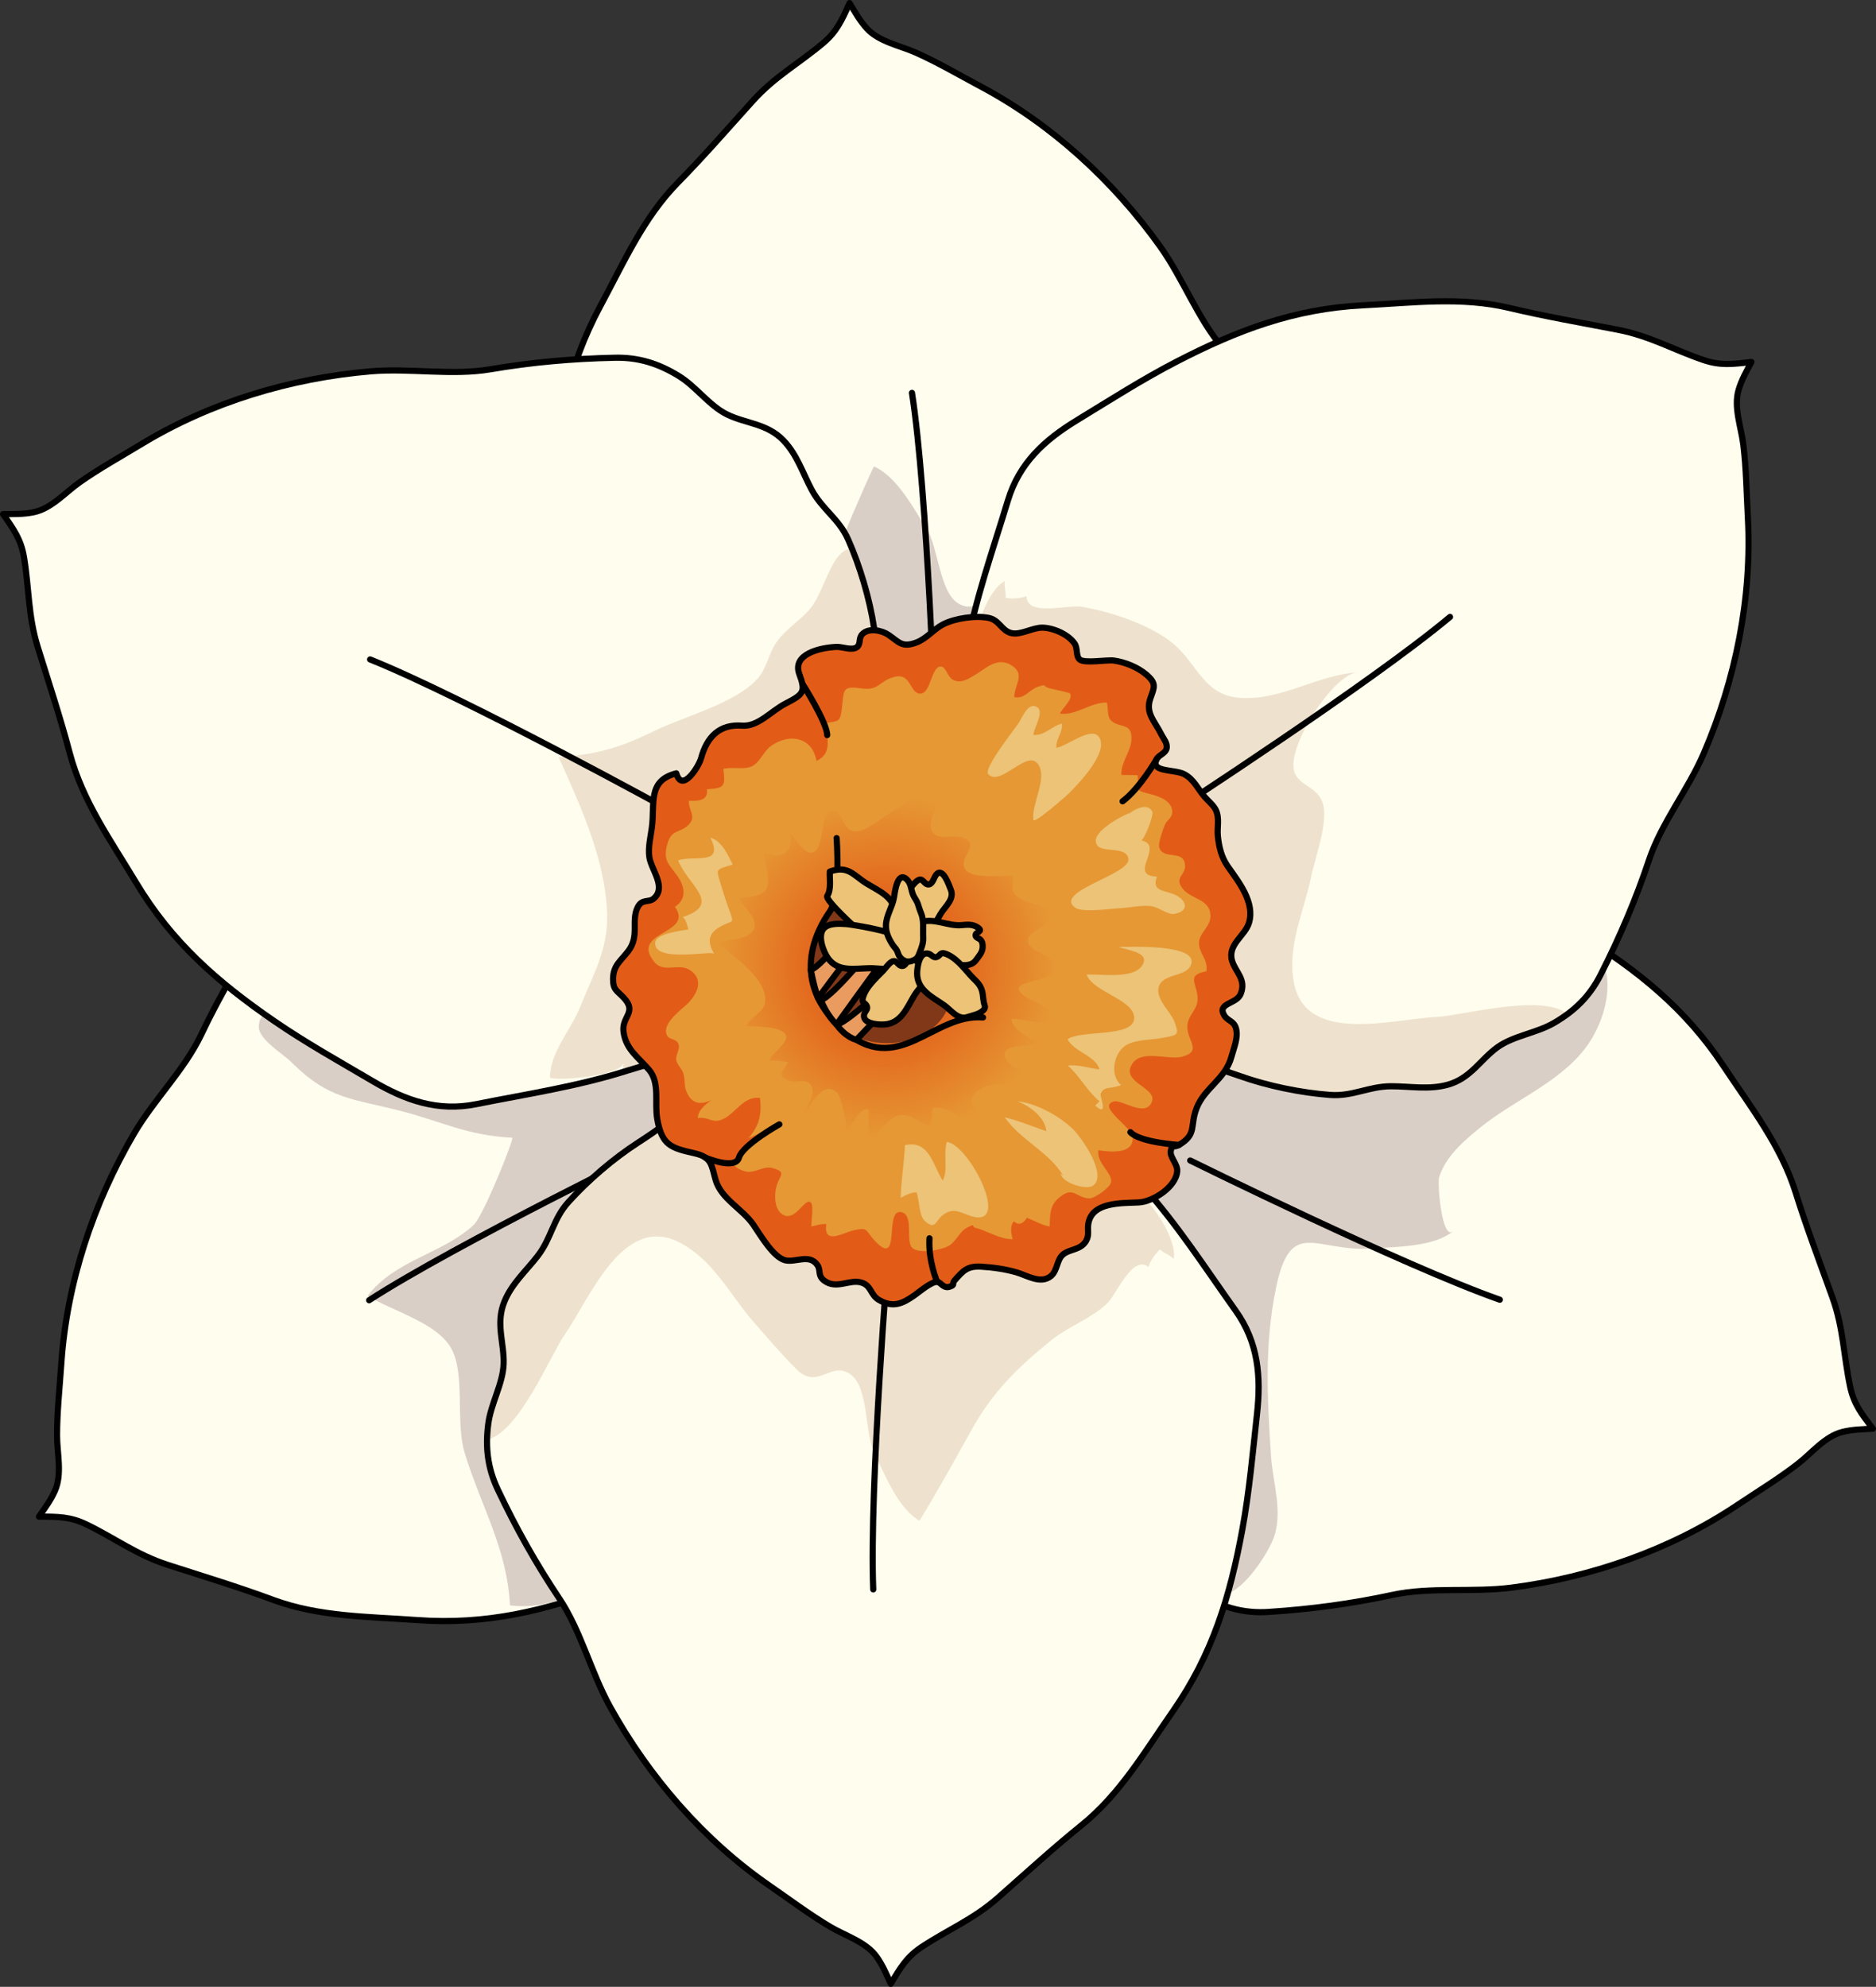 <?xml version="1.0" encoding="utf-8"?>
<!-- Generator: Adobe Illustrator 16.0.0, SVG Export Plug-In . SVG Version: 6.00 Build 0)  -->
<!DOCTYPE svg PUBLIC "-//W3C//DTD SVG 1.1//EN" "http://www.w3.org/Graphics/SVG/1.1/DTD/svg11.dtd">
<svg version="1.1" id="Layer_1" xmlns="http://www.w3.org/2000/svg" xmlns:xlink="http://www.w3.org/1999/xlink" x="0px" y="0px"
	 width="304.269px" height="322.259px" viewBox="0 0 304.269 322.259" enable-background="new 0 0 304.269 322.259"
	 xml:space="preserve">
<rect x="0" y="0" width="304.269" height="322.259" fill="#333333" stroke="none"/>
<g>
	<g>
		<path fill="#FFFDEE" d="M167.161,162.167c6.934-10.656,20.403-12.07,31.369-16.107c8.006-2.947,16.095-4.517,24.357-6.553
			c6.178-1.523,11.483,0.101,16.912,2.984c5.564,2.956,11.104,5.721,16.453,9.065c9.414,5.886,17.09,12.002,23.289,21.358
			c4.408,6.652,9.33,12.914,11.709,20.551c1.787,5.732,3.932,11.341,5.958,16.99c1.792,4.994,1.799,9.391,2.859,14.422
			c0.604,2.862,1.843,4.431,3.7,6.854c-1.734,0.097-3.236,0.097-4.942,0.523c-2.864,0.716-5.011,3.463-7.269,5.204
			c-3.133,2.416-6.492,4.463-9.782,6.662c-10.77,7.201-23.587,11.709-36.599,13.385c-6.32,0.813-13.161-0.15-19.319,1.179
			c-6.696,1.445-13.176,2.311-20.096,2.763c-3.888,0.255-7.136-0.643-10.485-2.493c-2.877-1.59-5.15-4.593-8.072-5.878
			c-3.148-1.387-6.567-1.162-9.363-3.834c-2.324-2.222-3.37-5.197-4.937-7.813c-1.861-3.104-4.619-4.486-6.243-7.76
			c-2.107-4.242-3.909-9.423-4.848-14.198c-1.476-7.511-4.014-14.257-4.339-21.989C156.985,185.903,160.751,172.017,167.161,162.167
			z"/>
		<path fill="#DACFC6" d="M183.899,252.034c1.11,0.278,2.224,0.564,3.305,1.041c3.461,1.522,7.662,6.503,11.71,5.447
			c2.931-0.765,6.663-6.412,7.665-9.087c1.551-4.138-0.158-9.03-0.431-13.257c-0.603-9.356-1.096-17.897,0.775-27.117
			c2.415-11.906,6.468-5.864,15.729-6.568c3.864-0.297,9.88-0.23,13-2.775c-1.812,1.479-2.547-7.805-2.239-8.784
			c1.071-3.407,4.07-5.94,6.734-8.104c5.712-4.641,13.813-7.635,17.847-14.076c3.222-5.145,4.449-13.184-1.165-15.82
			c-5.692-2.673-14.835-1.719-21.082-2.268c-2.129-0.187-29.999-0.296-24.389-4.963c-1.676-0.674-11.715-1.243-12.08,1.601
			l0.203-1.574c-0.317,0.112-0.634,0.214-0.951,0.331c-10.966,4.037-24.436,5.451-31.369,16.107
			c-6.41,9.85-10.176,23.737-9.687,35.315c0.325,7.732,2.863,14.479,4.339,21.989c0.938,4.775,2.74,9.956,4.848,14.198
			c1.624,3.273,4.382,4.656,6.243,7.76c1.566,2.615,2.612,5.591,4.937,7.813C179.677,250.995,181.78,251.501,183.899,252.034z"/>
		<path fill="none" stroke="#000000" stroke-linecap="round" stroke-linejoin="round" stroke-miterlimit="10" d="M193.039,188.228
			c0,0,34.624,17.106,50.218,22.58"/>
		<path fill="none" stroke="#000000" stroke-linecap="round" stroke-linejoin="round" stroke-miterlimit="10" d="M167.161,162.167
			c6.934-10.656,20.403-12.07,31.369-16.107c8.006-2.947,16.095-4.517,24.357-6.553c6.178-1.523,11.483,0.101,16.912,2.984
			c5.564,2.956,11.104,5.721,16.453,9.065c9.414,5.886,17.09,12.002,23.289,21.358c4.408,6.652,9.33,12.914,11.709,20.551
			c1.787,5.732,3.932,11.341,5.958,16.99c1.792,4.994,1.799,9.391,2.859,14.422c0.604,2.862,1.843,4.431,3.7,6.854
			c-1.734,0.097-3.236,0.097-4.942,0.523c-2.864,0.716-5.011,3.463-7.269,5.204c-3.133,2.416-6.492,4.463-9.782,6.662
			c-10.77,7.201-23.587,11.709-36.599,13.385c-6.32,0.813-13.161-0.15-19.319,1.179c-6.696,1.445-13.176,2.311-20.096,2.763
			c-3.888,0.255-7.136-0.643-10.485-2.493c-2.877-1.59-5.15-4.593-8.072-5.878c-3.148-1.387-6.567-1.162-9.363-3.834
			c-2.324-2.222-3.37-5.197-4.937-7.813c-1.861-3.104-4.619-4.486-6.243-7.76c-2.107-4.242-3.909-9.423-4.848-14.198
			c-1.476-7.511-4.014-14.257-4.339-21.989C156.985,185.903,160.751,172.017,167.161,162.167z"/>
	</g>
	<g>
		<path fill="#FFFDEE" d="M144.883,180.403c4.193,12.002-2.922,23.525-6.429,34.672c-2.563,8.137-6.266,15.498-9.704,23.283
			c-2.572,5.818-7.101,9.023-12.701,11.558c-5.742,2.599-11.314,5.292-17.231,7.479c-10.413,3.854-19.945,6.189-31.139,5.376
			c-7.96-0.578-15.924-0.512-23.422-3.296c-5.63-2.09-11.379-3.821-17.089-5.672c-5.047-1.635-8.53-4.316-13.16-6.553
			c-2.636-1.271-4.634-1.251-7.687-1.262c0.982-1.432,1.902-2.621,2.606-4.232c1.185-2.704,0.323-6.082,0.325-8.932
			c0.002-3.959,0.437-7.867,0.705-11.815c0.886-12.925,5.154-25.823,11.783-37.146c3.22-5.499,8.164-10.323,10.875-16.009
			c2.951-6.184,6.228-11.84,10.099-17.594c2.176-3.232,4.872-5.254,8.384-6.773c3.016-1.306,6.783-1.27,9.588-2.795
			c3.021-1.645,4.933-4.487,8.756-5.067c3.18-0.481,6.175,0.511,9.201,0.87c3.594,0.425,6.374-0.913,9.958-0.198
			c4.645,0.927,9.847,2.668,14.199,4.844c6.847,3.424,13.737,5.54,20.056,10.007C132.317,157.84,141.005,169.309,144.883,180.403z"
			/>
		<path fill="#DACFC6" d="M144.883,180.403c-3.878-11.095-12.565-22.563-22.026-29.255c-6.318-4.468-13.209-6.583-20.056-10.007
			c-4.353-2.176-9.555-3.917-14.199-4.844c-3.584-0.714-6.364,0.624-9.958,0.198c-3.026-0.358-6.021-1.351-9.201-0.87
			c-3.823,0.58-5.734,3.422-8.756,5.067c-2.805,1.526-6.572,1.49-9.588,2.795c-0.817,0.353-1.586,0.738-2.318,1.155
			c3.66,3.861,17.073,1.827,21.071,2.12c4.579,0.334,12.644-1.879,14.704,3.672c1.781,4.796-3.5,8.566-6.932,10.668
			c-7.692,4.71-19.842,8.135-28.771,5.409c-2.338-0.714-6.787-4.056-6.872,0.013c-0.044,2.089,3.891,4.371,5.289,5.767
			c6.14,6.124,9.782,5.823,17.959,7.96c6.486,1.695,10.587,3.926,17.853,4.285c0.378,0.019-4.678,12.68-6.248,14.134
			c-5.137,4.757-12.72,5.642-17.198,11.499c3.837,2.436,11.231,4.332,13.559,8.552c2.326,4.22,0.632,11.921,2.171,16.944
			c2.711,8.844,6.847,15.395,7.352,24.723c9.889,1.284,19.038-7.02,25.193-13.707c5.658-6.146,12.049-12.499,18.643-17.625
			c5.105-3.971,9.572-6.898,10.48-14.04c0.323,0.232,0.889,0.665,1.137,0.866C141.905,204.704,149.091,192.448,144.883,180.403z"/>
		<path fill="none" stroke="#000000" stroke-linecap="round" stroke-linejoin="round" stroke-miterlimit="10" d="M108.438,184.951
			c0,0-34.703,16.944-48.568,25.939"/>
		<path fill="none" stroke="#000000" stroke-linecap="round" stroke-linejoin="round" stroke-miterlimit="10" d="M144.883,180.403
			c4.193,12.002-2.922,23.525-6.429,34.672c-2.563,8.137-6.266,15.498-9.704,23.283c-2.572,5.818-7.101,9.023-12.701,11.558
			c-5.742,2.599-11.314,5.292-17.231,7.479c-10.413,3.854-19.945,6.189-31.139,5.376c-7.96-0.578-15.924-0.512-23.422-3.296
			c-5.63-2.09-11.379-3.821-17.089-5.672c-5.047-1.635-8.53-4.316-13.16-6.553c-2.636-1.271-4.634-1.251-7.687-1.262
			c0.982-1.432,1.902-2.621,2.606-4.232c1.185-2.704,0.323-6.082,0.325-8.932c0.002-3.959,0.437-7.867,0.705-11.815
			c0.886-12.925,5.154-25.823,11.783-37.146c3.22-5.499,8.164-10.323,10.875-16.009c2.951-6.184,6.228-11.84,10.099-17.594
			c2.176-3.232,4.872-5.254,8.384-6.773c3.016-1.306,6.783-1.27,9.588-2.795c3.021-1.645,4.933-4.487,8.756-5.067
			c3.18-0.481,6.175,0.511,9.201,0.87c3.594,0.425,6.374-0.913,9.958-0.198c4.645,0.927,9.847,2.668,14.199,4.844
			c6.847,3.424,13.737,5.54,20.056,10.007C132.317,157.84,141.005,169.309,144.883,180.403z"/>
	</g>
	<g>
		<path fill="#FFFDEE" d="M140.955,153.768c-12.668-1.083-20.271-12.289-29.007-20.05c-6.379-5.666-11.58-12.057-17.277-18.379
			c-4.257-4.728-5.33-10.172-5.352-16.317c-0.021-6.303-0.199-12.49,0.225-18.785c0.745-11.078,2.512-20.732,7.832-30.612
			c3.785-7.027,6.982-14.322,12.59-20.024c4.21-4.282,8.143-8.82,12.166-13.272c3.557-3.938,7.429-6.019,11.363-9.331
			c2.238-1.883,3.038-3.715,4.296-6.497c0.905,1.483,1.614,2.808,2.796,4.11c1.983,2.188,5.418,2.783,8.019,3.951
			c3.61,1.623,7,3.617,10.491,5.479c11.432,6.095,21.457,15.266,29.076,25.946c3.7,5.188,6.081,11.674,10.158,16.474
			c4.436,5.221,8.257,10.525,11.923,16.411c2.06,3.308,2.804,6.596,2.751,10.422c-0.043,3.286-1.615,6.708-1.37,9.891
			c0.266,3.43,2.077,6.337,1.041,10.063c-0.861,3.099-2.991,5.425-4.558,8.04c-1.859,3.105-1.773,6.189-3.893,9.168
			c-2.746,3.858-6.463,7.893-10.229,10.975c-5.926,4.847-10.674,10.269-17.336,14.206
			C166.685,151.532,152.665,154.768,140.955,153.768z"/>
		<path fill="#DACFC6" d="M202.346,99.064c-3.389,6.29-7.12,20.655-16.825,16.967c-5.729-2.177-9.127-7.536-13.232-11.291
			c-2.432-2.225-5.415-4.973-7.918-6.951c-3.947-3.12-5.447,2.261-8.996,0.053c-2.983-1.858-3.222-9.144-5.064-12.032
			c-2.084-3.267-4.866-8.601-8.585-10.149c-2.336,5.002-4.563,10.406-6.709,15.599c-2.677,6.476-6.274,10.896-11.105,15.83
			c-2.563,2.616-6.017,4.227-8.34,6.969c-1.435,1.691-3.184,8.451-6.05,6.712c-0.195,1.036-0.771,2.17-1.53,3.043
			c-0.638-0.52-1.794-0.748-2.384-1.306c-0.265,3.22,4.821,9.161,7.084,9.962l-1.482,0.564c0.247,0.227,0.487,0.459,0.74,0.683
			c8.735,7.761,16.339,18.967,29.007,20.05c11.71,1,25.729-2.235,35.706-8.131c6.662-3.938,11.41-9.359,17.336-14.206
			c3.766-3.082,7.482-7.116,10.229-10.975c2.119-2.979,2.033-6.063,3.893-9.168c1.566-2.615,3.696-4.941,4.558-8.04
			c1.036-3.726-0.775-6.633-1.041-10.063c-0.245-3.183,1.327-6.605,1.37-9.891c0.014-0.891-0.023-1.749-0.104-2.589
			C207.88,82.464,204.25,95.536,202.346,99.064z"/>
		<path fill="none" stroke="#000000" stroke-linecap="round" stroke-linejoin="round" stroke-miterlimit="10" d="M151.715,118.651
			c0,0-1.267-38.598-3.802-54.929"/>
		<path fill="none" stroke="#000000" stroke-linecap="round" stroke-linejoin="round" stroke-miterlimit="10" d="M140.955,153.768
			c-12.668-1.083-20.271-12.289-29.007-20.05c-6.379-5.666-11.58-12.057-17.277-18.379c-4.257-4.728-5.33-10.172-5.352-16.317
			c-0.021-6.303-0.199-12.49,0.225-18.785c0.745-11.078,2.512-20.732,7.832-30.612c3.785-7.027,6.982-14.322,12.59-20.024
			c4.21-4.282,8.143-8.82,12.166-13.272c3.557-3.938,7.429-6.019,11.363-9.331c2.238-1.883,3.038-3.715,4.296-6.497
			c0.905,1.483,1.614,2.808,2.796,4.11c1.983,2.188,5.418,2.783,8.019,3.951c3.61,1.623,7,3.617,10.491,5.479
			c11.432,6.095,21.457,15.266,29.076,25.946c3.7,5.188,6.081,11.674,10.158,16.474c4.436,5.221,8.257,10.525,11.923,16.411
			c2.06,3.308,2.804,6.596,2.751,10.422c-0.043,3.286-1.615,6.708-1.37,9.891c0.266,3.43,2.077,6.337,1.041,10.063
			c-0.861,3.099-2.991,5.425-4.558,8.04c-1.859,3.105-1.773,6.189-3.893,9.168c-2.746,3.858-6.463,7.893-10.229,10.975
			c-5.926,4.847-10.674,10.269-17.336,14.206C166.685,151.532,152.665,154.768,140.955,153.768z"/>
	</g>
	<g>
		<path fill="#FFFDEE" d="M154.506,140.664c-5.622-11.402,0.037-23.706,2.165-35.196c1.552-8.389,4.332-16.145,6.799-24.29
			c1.845-6.089,5.95-9.822,11.2-13.018c5.383-3.278,10.588-6.629,16.194-9.521c9.867-5.09,19.045-8.569,30.253-9.123
			c7.972-0.395,15.868-1.431,23.648,0.421c5.842,1.39,11.76,2.41,17.651,3.551c5.209,1.009,8.993,3.246,13.861,4.902
			c2.77,0.942,4.751,0.679,7.783,0.319c-0.803,1.541-1.57,2.833-2.073,4.517c-0.847,2.829,0.42,6.077,0.764,8.906
			c0.478,3.929,0.523,7.862,0.736,11.813c0.693,12.937-1.974,26.259-7.176,38.304c-2.526,5.85-6.847,11.24-8.848,17.213
			c-2.177,6.496-4.74,12.509-7.884,18.69c-1.767,3.473-4.196,5.808-7.497,7.743c-2.836,1.662-6.579,2.084-9.175,3.94
			c-2.801,2-4.352,5.055-8.076,6.095c-3.098,0.864-6.191,0.244-9.239,0.256c-3.618,0.016-6.216,1.682-9.86,1.408
			c-4.722-0.355-10.098-1.449-14.682-3.08c-7.213-2.566-14.309-3.828-21.124-7.494C169.723,161.531,159.704,151.204,154.506,140.664
			z"/>
		<path fill="#EEE2CE" d="M233.072,164.929c-7.138,0.35-21.361,4.584-23.224-5.63c-1.099-6.028,1.731-11.708,2.824-17.165
			c0.62-3.101,2.867-8.843,1.846-11.926c-0.851-2.562-3.701-2.722-4.548-4.898c-1.52-3.905,6.244-16.03,10.237-16.252
			c-6.436,0.358-12.162,4.504-18.928,4.143c-5.987-0.32-7.018-5.439-10.915-8.741c-3.629-3.075-10.257-5.294-14.995-6.056
			c-2.189-0.353-8.88,1.646-8.874-1.707c-0.986,0.367-2.255,0.462-3.396,0.264c0.115-0.814-0.287-1.922-0.115-2.716
			c-2.892,1.438-5.348,8.864-4.864,11.214l-1.249-0.978c-0.066,0.33-0.14,0.654-0.201,0.986
			c-2.128,11.491-7.787,23.794-2.165,35.196c5.198,10.541,15.217,20.867,25.422,26.359c6.815,3.666,13.911,4.928,21.124,7.494
			c4.584,1.631,9.96,2.725,14.682,3.08c3.645,0.273,6.242-1.393,9.86-1.408c3.048-0.012,6.142,0.608,9.239-0.256
			c3.725-1.04,5.275-4.095,8.076-6.095c2.596-1.856,6.339-2.278,9.175-3.94c0.769-0.449,1.484-0.926,2.161-1.428
			C250.143,161.082,237.076,164.731,233.072,164.929z"/>
		<path fill="none" stroke="#000000" stroke-linecap="round" stroke-linejoin="round" stroke-miterlimit="10" d="M190.128,131.716
			c0,0,32.384-21.04,45.052-31.654"/>
		<path fill="none" stroke="#000000" stroke-linecap="round" stroke-linejoin="round" stroke-miterlimit="10" d="M154.506,140.664
			c-5.622-11.402,0.037-23.706,2.165-35.196c1.552-8.389,4.332-16.145,6.799-24.29c1.845-6.089,5.95-9.822,11.2-13.018
			c5.383-3.278,10.588-6.629,16.194-9.521c9.867-5.09,19.045-8.569,30.253-9.123c7.972-0.395,15.868-1.431,23.648,0.421
			c5.842,1.39,11.76,2.41,17.651,3.551c5.209,1.009,8.993,3.246,13.861,4.902c2.77,0.942,4.751,0.679,7.783,0.319
			c-0.803,1.541-1.57,2.833-2.073,4.517c-0.847,2.829,0.42,6.077,0.764,8.906c0.478,3.929,0.523,7.862,0.736,11.813
			c0.693,12.937-1.974,26.259-7.176,38.304c-2.526,5.85-6.847,11.24-8.848,17.213c-2.177,6.496-4.74,12.509-7.884,18.69
			c-1.767,3.473-4.196,5.808-7.497,7.743c-2.836,1.662-6.579,2.084-9.175,3.94c-2.801,2-4.352,5.055-8.076,6.095
			c-3.098,0.864-6.191,0.244-9.239,0.256c-3.618,0.016-6.216,1.682-9.86,1.408c-4.722-0.355-10.098-1.449-14.682-3.08
			c-7.213-2.566-14.309-3.828-21.124-7.494C169.723,161.531,159.704,151.204,154.506,140.664z"/>
	</g>
	<g>
		<path fill="#FFFDEE" d="M158.815,169.13c12.46,2.521,18.737,14.521,26.53,23.229c5.69,6.357,10.128,13.299,15.066,20.23
			c3.691,5.182,4.137,10.713,3.456,16.821c-0.697,6.264-1.227,12.431-2.365,18.635c-2.004,10.922-4.861,20.312-11.274,29.521
			c-4.561,6.549-8.569,13.432-14.79,18.457c-4.672,3.773-9.096,7.834-13.601,11.799c-3.983,3.506-8.067,5.133-12.353,7.972
			c-2.439,1.616-3.441,3.345-5.011,5.966c-0.729-1.577-1.282-2.975-2.308-4.402c-1.721-2.398-5.065-3.383-7.516-4.84
			c-3.401-2.023-6.541-4.392-9.798-6.639c-10.663-7.359-19.575-17.614-25.928-29.095c-3.083-5.575-4.708-12.29-8.213-17.524
			c-3.811-5.693-7.003-11.398-9.974-17.664c-1.669-3.521-2.031-6.872-1.543-10.668c0.417-3.26,2.369-6.48,2.488-9.67
			c0.129-3.438-1.339-6.533,0.115-10.117c1.209-2.979,3.591-5.048,5.443-7.468c2.201-2.872,2.47-5.946,4.914-8.663
			c3.168-3.521,7.32-7.105,11.414-9.736c6.439-4.141,11.776-8.984,18.844-12.137C132.999,168.416,147.295,166.801,158.815,169.13z"
			/>
		<path fill="#EEE2CE" d="M91.584,216.474c4.086-5.861,9.43-19.707,18.652-14.937c5.442,2.816,8.207,8.526,11.857,12.728
			c2.163,2.486,4.812,5.557,7.073,7.809c3.565,3.548,5.67-1.625,8.943,0.974c2.753,2.186,2.158,9.45,3.659,12.529
			c1.698,3.483,3.854,9.101,7.371,11.063c2.891-4.703,5.72-9.818,8.444-14.732c3.398-6.128,7.477-10.109,12.84-14.46
			c2.842-2.307,6.458-3.513,9.079-5.972c1.618-1.518,4.128-8.033,6.776-5.979c0.313-1.006,1.013-2.068,1.868-2.849
			c0.573,0.589,1.695,0.948,2.219,1.569c0.63-3.168-3.746-9.65-5.901-10.705l1.537-0.391c-0.221-0.254-0.432-0.512-0.657-0.764
			c-7.793-8.707-14.07-20.707-26.53-23.229c-11.521-2.329-25.816-0.714-36.4,4.006c-7.067,3.152-12.404,7.996-18.844,12.137
			c-4.094,2.631-8.246,6.216-11.414,9.736c-2.444,2.717-2.713,5.791-4.914,8.663c-1.853,2.42-4.234,4.489-5.443,7.468
			c-1.454,3.584,0.014,6.68-0.115,10.117c-0.119,3.189-2.071,6.41-2.488,9.67c-0.114,0.884-0.176,1.74-0.191,2.584
			C84.193,232.335,89.292,219.763,91.584,216.474z"/>
		<path fill="none" stroke="#000000" stroke-linecap="round" stroke-linejoin="round" stroke-miterlimit="10" d="M144.12,202.79
			c0,0-3.146,38.491-2.489,55.005"/>
		<path fill="none" stroke="#000000" stroke-linecap="round" stroke-linejoin="round" stroke-miterlimit="10" d="M158.815,169.13
			c12.46,2.521,18.737,14.521,26.53,23.229c5.69,6.357,10.128,13.299,15.066,20.23c3.691,5.182,4.137,10.713,3.456,16.821
			c-0.697,6.264-1.227,12.431-2.365,18.635c-2.004,10.922-4.861,20.312-11.274,29.521c-4.561,6.549-8.569,13.432-14.79,18.457
			c-4.672,3.773-9.096,7.834-13.601,11.799c-3.983,3.506-8.067,5.133-12.353,7.972c-2.439,1.616-3.441,3.345-5.011,5.966
			c-0.729-1.577-1.282-2.975-2.308-4.402c-1.721-2.398-5.065-3.383-7.516-4.84c-3.401-2.023-6.541-4.392-9.798-6.639
			c-10.663-7.359-19.575-17.614-25.928-29.095c-3.083-5.575-4.708-12.29-8.213-17.524c-3.811-5.693-7.003-11.398-9.974-17.664
			c-1.669-3.521-2.031-6.872-1.543-10.668c0.417-3.26,2.369-6.48,2.488-9.67c0.129-3.438-1.339-6.533,0.115-10.117
			c1.209-2.979,3.591-5.048,5.443-7.468c2.201-2.872,2.47-5.946,4.914-8.663c3.168-3.521,7.32-7.105,11.414-9.736
			c6.439-4.141,11.776-8.984,18.844-12.137C132.999,168.416,147.295,166.801,158.815,169.13z"/>
	</g>
	<g>
		<path fill="#FFFDEE" d="M133.905,158.911c-7.396,10.338-20.914,11.158-32.048,14.706c-8.129,2.593-16.278,3.803-24.624,5.474
			c-6.238,1.248-11.467-0.608-16.763-3.728c-5.43-3.199-10.841-6.205-16.037-9.781c-9.146-6.297-16.545-12.746-22.324-22.365
			c-4.111-6.841-8.752-13.313-10.792-21.047c-1.532-5.806-3.428-11.503-5.202-17.237c-1.569-5.069-1.384-9.461-2.222-14.534
			c-0.477-2.886-1.645-4.508-3.394-7.012c1.737-0.02,3.238,0.047,4.961-0.305c2.894-0.589,5.158-3.238,7.491-4.877
			c3.238-2.276,6.683-4.173,10.066-6.226c11.076-6.718,24.08-10.657,37.154-11.756c6.349-0.534,13.141,0.731,19.352-0.325
			c6.754-1.148,13.266-1.727,20.198-1.874c3.896-0.083,7.102,0.958,10.365,2.955c2.804,1.714,4.944,4.814,7.806,6.228
			c3.084,1.523,6.51,1.45,9.186,4.243c2.223,2.322,3.138,5.341,4.586,8.023c1.721,3.183,4.417,4.685,5.896,8.028
			c1.916,4.331,3.488,9.586,4.215,14.397c1.144,7.57,3.38,14.421,3.365,22.16C145.119,135.645,140.743,149.352,133.905,158.911z"/>
		<path fill="#EEE2CE" d="M135.69,90.584c-1.647,2.289-2.689,6.419-4.495,8.392c-1.631,1.783-3.876,3.176-5.308,5.263
			c-1.319,1.925-1.485,4.187-3.111,5.938c-3.729,4.015-11.959,6.057-16.799,8.445c-5.443,2.687-9.314,3.764-15.37,4.185
			c3.439,7.661,7.569,16.533,7.862,25.359c0.193,5.824-2.275,9.916-4.369,15.148c-1.53,3.826-4.895,7.335-4.909,11.498
			c1.702,0.541,11.603-0.34,11.974-2.471c-0.004,0.016-0.272,1.563-0.272,1.563c0.321-0.098,0.644-0.186,0.965-0.289
			c11.134-3.548,24.651-4.367,32.048-14.706c6.838-9.559,11.214-23.266,11.236-34.854c0.023-11.667-3.909-23.978-7.204-35.069
			C137.048,89.096,136.325,89.704,135.69,90.584z"/>
		<path fill="none" stroke="#000000" stroke-linecap="round" stroke-linejoin="round" stroke-miterlimit="10" d="M109.202,131.732
			c0,0-33.835-18.617-49.172-24.773"/>
		<path fill="none" stroke="#000000" stroke-linecap="round" stroke-linejoin="round" stroke-miterlimit="10" d="M133.905,158.911
			c-7.396,10.338-20.914,11.158-32.048,14.706c-8.129,2.593-16.278,3.803-24.624,5.474c-6.238,1.248-11.467-0.608-16.763-3.728
			c-5.43-3.199-10.841-6.205-16.037-9.781c-9.146-6.297-16.545-12.746-22.324-22.365c-4.111-6.841-8.752-13.313-10.792-21.047
			c-1.532-5.806-3.428-11.503-5.202-17.237c-1.569-5.069-1.384-9.461-2.222-14.534c-0.477-2.886-1.645-4.508-3.394-7.012
			c1.737-0.02,3.238,0.047,4.961-0.305c2.894-0.589,5.158-3.238,7.491-4.877c3.238-2.276,6.683-4.173,10.066-6.226
			c11.076-6.718,24.08-10.657,37.154-11.756c6.349-0.534,13.141,0.731,19.352-0.325c6.754-1.148,13.266-1.727,20.198-1.874
			c3.896-0.083,7.102,0.958,10.365,2.955c2.804,1.714,4.944,4.814,7.806,6.228c3.084,1.523,6.51,1.45,9.186,4.243
			c2.223,2.322,3.138,5.341,4.586,8.023c1.721,3.183,4.417,4.685,5.896,8.028c1.916,4.331,3.488,9.586,4.215,14.397
			c1.144,7.57,3.38,14.421,3.365,22.16C145.119,135.645,140.743,149.352,133.905,158.911z"/>
	</g>
	<g>
		<path fill="#E25C18" stroke="#000000" stroke-linecap="round" stroke-linejoin="round" stroke-miterlimit="10" d="
			M135.716,104.924c0.905-0.036,2.531,0.673,3.307,0.006c0.65-0.56,0.16-1.396,0.854-2.091c1.076-1.078,3.205-0.568,4.227,0.131
			c1.703,1.167,2.201,2.142,4.562,1.226c1.67-0.648,2.738-2.118,4.271-2.915c1.925-1,5.29-1.499,7.411-1.059
			c1.779,0.37,2.065,2.061,3.662,2.459c1.529,0.382,3.462-0.917,5.088-0.878c1.743,0.042,4.121,1.054,5.178,2.56
			c0.566,0.808,0.176,2.054,0.847,2.612c0.798,0.664,4.414,0.009,5.522,0.162c1.806,0.249,3.844,1.066,5.251,2.257
			c1.739,1.472,1.325,2.062,0.683,3.88c-0.849,2.401,0.703,3.663,1.783,5.854c0.35,0.709,1.045,1.425,0.842,2.292
			c-0.186,0.794-1.276,1.032-1.613,1.728c-1.055,2.173,2.906,1.572,4.509,2.438c1.57,0.85,2.148,2.351,3.3,3.686
			c0.508,0.59,1.415,1.324,1.787,2.088c0.649,1.334,0.19,2.842,0.338,4.266c0.182,1.745,0.576,3.416,1.6,4.883
			c1.715,2.464,4.453,5.807,3.449,9.171c-0.635,2.12-3.491,3.499-2.757,6.115c0.522,1.854,2.379,3.038,1.405,5.429
			c-0.679,1.667-3.869,1.437-2.662,3.467c0.557,0.939,1.581,0.846,1.921,2.168c0.375,1.46-0.379,3.15-0.747,4.522
			c-0.979,3.647-4.35,5.026-5.646,8.329c-1.154,2.938,0.104,4.234-2.859,5.992c-0.932,0.553-1.111-0.236-1.346,0.995
			c-0.184,0.961,1.126,2.118,1.049,3.251c-0.174,2.588-3.926,4.969-6.258,5.082c-2.867,0.139-7.537-0.093-8.155,3.425
			c-0.184,1.048,0.204,1.849-0.379,2.831c-0.905,1.521-2.746,1.283-3.792,2.244c-0.955,0.879-0.867,2.587-1.882,3.43
			c-1.671,1.389-3.872-0.092-5.63-0.6c-1.799-0.52-3.803-0.799-5.682-0.912c-2.266-0.136-2.928,0.645-4.35,2.256
			c-0.484,0.551,0.226,0.677-0.814,1.004c-1.016,0.318-1.458-0.81-1.989-0.803c-1.044,0.015-2.844,1.604-3.746,2.23
			c-1.864,1.293-3.425,2.062-5.737,0.686c-1.357-0.808-1.174-2.275-2.762-2.783c-1.977-0.627-4.063,1.188-6.081-0.329
			c-1.099-0.825-0.505-1.668-1.106-2.53c-1.307-1.871-3.539-0.354-5.229-0.77c-1.912-0.469-4.033-4.129-5.158-5.771
			c-1.752-2.559-5.264-4.191-6.132-7.305c-0.675-2.418-0.631-3.65-3.417-4.278c-3.825-0.862-5.291-1.299-6.036-5.569
			c-0.468-2.674,0.478-5.858-1.345-7.986c-1.719-2.004-3.734-3.281-4.119-6.115c-0.346-2.545,2.27-3.162,0.032-5.555
			c-1.113-1.191-1.751-1.252-1.731-3.083c0.025-2.177,1.244-2.88,2.479-4.505c1.853-2.436,0.409-4.887,1.512-7.088
			c0.707-1.417,1.781-0.705,2.605-1.414c2.108-1.816-0.374-4.624-0.702-6.652c-0.253-1.566,0.19-3.298,0.395-4.828
			c0.522-3.908-0.76-7.633,3.971-8.828c0.928,3.286,3.664-1.144,4.016-2.451c0.952-3.53,3.059-5.558,6.624-5.283
			c2.64,0.202,4.7-2.367,7.112-3.604c2.874-1.475,3.266-1.881,2.201-4.745C128.425,106.068,133.048,105.028,135.716,104.924z"/>
		<path fill="#E69834" d="M125.98,192.277c0.519-1.699,1.624-2.152-0.617-2.808c-1.472-0.432-2.768,0.741-4.147,0.588
			c-0.679-0.076-1.861-0.582-2.27-1.211c-0.8-1.23,0.229-1.794,1.504-3.154c2.271-2.42,3.229-4.072,2.813-7.611
			c-2.758-0.341-3.941,2.584-6.126,3.484c-1.708,0.703-2.082-0.471-3.95-0.228c-0.009-1.22,1.248-2.222,2.19-2.894
			c-2.02,0.933-3.42,0.393-4.125-1.625c-0.301-0.861-0.14-1.816-0.414-2.705c-0.239-0.774-1.001-1.404-1.148-2.11
			c-0.181-0.861,0.646-1.816,0.376-2.601c-0.347-1.002-1.516-0.701-1.891-1.479c-0.865-1.8,2.016-3.901,3.169-4.971
			c1.581-1.465,3.019-3.968,0.585-5.594c-1.844-1.231-4.265,0.509-5.757-1.28c-4.211-5.048,6.524-4.493,3.29-9.003
			c2.03-1.265,1.562-3.402,0.393-5.022c-1.409-1.953-2.367-2.496-1.607-5.187c0.707-2.503,2.062-1.653,3.469-3.129
			c1.305-1.371-0.1-2.289,0.027-3.858c1.37,0.102,3.23-0.02,2.895-1.862c2.859-0.169,3.037-0.438,2.68-3.305
			c1.456-0.392,3.429,0.229,4.747-0.486c1.259-0.683,1.801-2.426,3.038-3.273c3.133-2.149,6.663-1.278,7.326,2.465
			c2.84-1.359,1.455-3.969,1.645-6.153c2-0.354,2.195-0.166,2.461-2.296c0.378-3.016-0.039-3.767,3.1-3.32
			c2.971,0.422,2.838-1.131,5.331-1.835c2.812-0.793,2.54,2.538,4.175,2.687c1.926,0.177,1.813-4.569,3.529-4.386
			c0.729,0.078,1.055,1.666,1.803,2.096c1.307,0.753,2.507-0.064,3.576-0.687c1.848-1.074,3.641-3.062,6.004-1.612
			c2.317,1.421,0.48,3.173,0.438,5.149c1.644,0.406,2.452-1.223,3.86-1.672c1.589-0.508,0.524-0.12,1.9,0.261
			c0.36,0.1,3.213,0.688,3.285,0.809c0.597,0.992-1.371,2.496-1.612,3.292c2.603,0.345,5.008-1.884,7.609-1.798
			c0.244,0.986-0.008,2.275,0.679,2.925c1.361,1.29,3.417,0.242,3.292,3.048c-0.089,1.987-1.711,3.685-1.639,5.756
			c0.865,0.047,1.769,0.012,2.632,0.062c0.339,2.682-0.783,2.301,2.298,3.115c1.358,0.358,3.348,1.123,3.334,2.858
			c-0.008,0.941-0.86,1.266-1.204,2.07c-0.281,0.658-1.138,3.006-0.889,3.718c0.698,2,3.876,0.292,4.151,2.689
			c0.21,1.835-1.816,1.999-0.418,3.884c1.362,1.838,4.587,1.675,4.555,4.541c-0.018,1.727-1.895,2.747-1.866,4.4
			c0.028,1.624,1.498,2.577,1.21,4.514c-3.126,0.625-1.773,1.636-1.459,3.978c0.288,2.137-1.384,2.809-1.617,4.703
			c-0.298,2.409,2.603,4.247-0.864,5.175c-2.229,0.598-6.458-1.189-8.03,1.072c-2.151,3.094,3.996,3.907,3.132,6.21
			c-1.016,2.708-4.903-0.437-6.23-0.01c-2.691,0.867,3.007,4.127,3.106,5.808c0.17,2.826-3.746,2.372-5.559,2.096
			c-0.309,2.111,2.264,3.656,2.067,5.144c-0.115,0.872-2.694,2.72-3.583,2.663c-2.17-0.135-2.498-1.98-4.715-0.236
			c-1.711,1.348-1.574,2.728-1.688,4.787c-1.209-0.198-2.541-0.97-3.69-1.406c-0.467,0.894-1.346,1.336-2.068,0.566
			c-0.714,0.613-0.489,1.975-0.23,2.903c-1.979,0.067-4.349-1.437-5.992-1.829c-0.749-0.179,0.077-0.824-1.423-0.035
			c-1.195,0.629-1.734,2.209-2.916,2.93c-1.138,0.693-4.922,1.378-5.969,0.326c-1.086-1.094,0.298-5.219-1.676-5.758
			c-2.992-0.816,0.001,9.259-4.36,4.651c-1.57-1.659-1.003-2.314-3.495-1.71c-1.771,0.43-4.883,2.411-4.386-1.01
			c-0.831-0.102-1.647,0.225-2.42,0.365c-0.039-0.66,0.385-3.379-0.065-3.854c-0.918-0.967-2.4,2.896-4.343,2.057
			C125.516,196.394,125.534,193.744,125.98,192.277z"/>
		<radialGradient id="SVGID_1_" cx="143.718" cy="156.828" r="27.844" gradientUnits="userSpaceOnUse">
			<stop  offset="0.3" style="stop-color:#E25C18"/>
			<stop  offset="1" style="stop-color:#E25C18;stop-opacity:0"/>
		</radialGradient>
		<path fill="url(#SVGID_1_)" d="M126.848,169.532c0.499-0.584,0.828-1.157,0.604-1.664c-0.637-1.432-5.092-1.4-6.402-1.434
			c0.444-1.477,2.792-2.022,3.032-3.85c0.511-3.883-5.363-7.553-7.802-9.727c1.644-0.448,5.324-0.415,5.992-2.156
			c0.744-1.943-1.942-3.688-2.438-5.099c6.332-0.181,4.695-2.566,4.101-7.264c3.009,1.139,4.659-0.067,4.313-3.257
			c0.477,0.872,2.171,3.263,3.329,3.216c1.929-0.084,1.616-4.879,2.416-5.924c2.012-2.625,2.441,1.313,3.826,2.193
			c1.791,1.137,4.703-1.613,6.206-2.487c2.289-1.33,5.402-3.885,8.202-3.443c0.318,1.932-1.698,3.979-1.208,5.723
			c0.661,2.354,3.456,0.823,5.185,1.491c3.021,1.167-0.949,3.138,0.38,5.19c0.993,1.534,5.916,0.939,7.646,1.046
			c0.036,2.391-0.449,3.014,2.293,4.117c2.518,1.012,5.666,0.944,3.158,3.557c-0.916,0.955-3.217,1.559-2.915,3.053
			c0.344,1.698,4.024,1.881,4.374,3.929c0.52,3.045-9.698,1.882-4.409,5.178c0.798,0.497,5.693,2.28,3.328,3.732
			c-0.921,0.565-4.649-0.468-5.981-0.397c0.1,1.98,3.107,2.996,4.305,4.11c-1.036,0.354-4.744-0.017-5.33,1.228
			c-0.876,1.859,2.986,3.025,3.731,4.357c-1.879,1.401-5.414,0.248-7.701,1.641c-3.115,1.896-0.685,3.491,0.79,5.652
			c2.125,3.115-0.604,1.728-2.396,0.363c-1.742-1.326-3.745-3.27-6.222-2.875c-0.236,4.078-0.059,3.082-3.306,1.509
			c-3.386-1.64-4.711,2.199-7.025,3.831c-0.124-1.693,0.025-3.436-0.074-5.129c-1.78-0.312-2.44,2.932-3.862,3.459
			c0.723-0.268-0.634-5.576-1.143-6.101c-2.299-2.364-4.336,2.037-5.694,3.628c0.573-1.299,2.505-3.8,1.221-5.111
			c-0.949-0.968-2.27-0.078-3.353-0.509c-2.245-0.892-0.935-1.519-0.182-3.021c-0.984-0.205-2.051-0.304-3.064-0.27
			C125.004,171.283,126.111,170.396,126.848,169.532z"/>
		<path fill="#813818" d="M141.226,145.398c6.008-0.004,12.57,7.896,13.09,13.722c0.95,10.674-13.713,13.078-19.408,6.238
			C129.278,158.599,130.451,145.407,141.226,145.398z"/>
		<path fill="none" stroke="#000000" stroke-linecap="round" stroke-linejoin="round" stroke-miterlimit="10" d="M135.691,135.936
			c0,0,0.715,9.297-1.146,11.967c-1.862,2.67-6.798,11.161,2.14,19.106s14.584-2.656,22.754-1.985"/>
		<path fill="#E25C18" stroke="#000000" stroke-linecap="round" stroke-linejoin="round" stroke-miterlimit="10" d="
			M187.589,123.148c0,0-2.709,4.716-5.516,6.821"/>
		<path fill="#E25C18" stroke="#000000" stroke-linecap="round" stroke-linejoin="round" stroke-miterlimit="10" d="
			M191.226,185.704c0,0-6.346-0.389-7.889-2.071"/>
		<path fill="#E25C18" stroke="#000000" stroke-linecap="round" stroke-linejoin="round" stroke-miterlimit="10" d="
			M151.998,207.907c0,0-1.459-3.317-1.247-7.061"/>
		<path fill="#E25C18" stroke="#000000" stroke-linecap="round" stroke-linejoin="round" stroke-miterlimit="10" d="
			M114.415,187.762c0,0,4.837,2.069,5.436,0c0.6-2.069,6.551-5.394,6.551-5.394"/>
		<path fill="#E25C18" stroke="#000000" stroke-linecap="round" stroke-linejoin="round" stroke-miterlimit="10" d="
			M130.108,110.846c0,0,4.036,6.333,4.055,8.384"/>
		<path fill="#ECC377" d="M182.54,132.543c0.226-0.226,0.448-0.425,0.637-0.683c-1.555,0.658-6.744,3.37-5.153,5.321
			c0.937,1.148,4.729,0.039,4.995,2.146c0.32,2.524-12.25,5.262-8.632,7.905c1.144,0.836,6.067,0.13,7.469,0.06
			c1.617-0.083,3.52-0.586,5.141-0.258c0.978,0.197,2.526,1.383,3.479,1.198c2.447-0.474,1.999-2.089,0.315-2.999
			c-1.679-0.908-4.122-0.482-3.14-3.059c-4.896-0.119,1.385-5.017-2.57-5.878c0.429,0.093,2.076-4.034,1.825-4.599
			c-0.821-1.857-3.712-0.089-4.6,1.08"/>
		<path fill="#ECC377" d="M172.482,190.789c-2.169-3.841-6.997-5.882-9.524-9.565c2.162,0.482,4.612,1.541,6.742,2.242
			c-0.206-2.313-2.729-4.057-4.649-4.849c3.003,0.319,6.734,2.386,8.884,4.438c1.497,1.429,5.703,7.472,3.379,9.227
			c-1.124,0.847-5.133-0.465-5.299-1.96"/>
		<path fill="#ECC377" d="M178.33,178.626c-1.922-1.551-3.267-4.168-5.144-5.801c1.63-0.199,3.521,0.434,5.117,0.624
			c-0.482-2.149-4.096-2.813-5.157-4.895c2.081-1.554,10.912-0.198,10.813-3.497c-0.087-2.961-6.672-4.134-7.727-6.983
			c2.154-0.122,7.466,0.749,8.945-1.374c1.568-2.252-2.188-2.503-3.747-3.116c1.409,0.021,13.455-0.587,11.668,3.052
			c-0.927,1.889-4.613,1.23-5.178,3.51c-0.485,1.958,2.013,4.024,2.584,5.612c0.798,2.223,0.465,2.107-1.88,2.567
			c-1.798,0.353-4.246,0.257-5.851,1.125c-2.071,1.121-2.914,4.819-0.948,6.542c-1.725,0.725-2.793,0.078-3.326,1.463
			c-0.132,0.342,1.375,3.865-0.873,1.871"/>
		<path fill="#ECC377" d="M153.575,185.206c-0.631,1.998,0.271,4.504-0.674,6.27c-1.594-2.427-2.15-6.628-6.126-5.744
			c-0.125,2.854-0.646,5.787-0.689,8.548c0.742-0.427,1.662-0.864,2.553-0.894c0.513,1.203,0.357,3.751,1.376,4.666
			c1.736,1.557,1.698-0.061,2.881-0.958c1.761-1.334,2.828-0.415,4.593,0.146C164.151,199.356,157.248,185.687,153.575,185.206z"/>
		<path fill="#ECC377" d="M178.335,119.674c-1.144-2.093-5.226,1.348-6.998,1.615c-0.131-1.437,1.06-2.455,0.898-3.93
			c-1.666,0.398-2.854,2.018-4.633,1.833c0.002-0.943,1.772-3.659,0.686-4.442c-1.436-1.035-2.428,1.474-3,2.402
			c-0.67,1.087-5.889,7.516-4.985,8.443c2.06,2.116,6.507-4.493,8.208-1.419c1.271,2.3-1.237,6.33-0.91,8.803
			c0.098,0.733,5.338-3.863,5.775-4.307C175.017,127.011,179.7,122.171,178.335,119.674z"/>
		<path fill="#ECC377" d="M106.262,152.888c0.115-1.498,4.202-1.918,5.37-2.14c-0.185-0.733-0.307-1.443-0.885-2.013
			c6.475-2.125,0.854-5.086-0.766-9.19c2.642-0.906,7.538,0.957,5.221-3.697c1.93,0.608,2.779,2.702,3.637,4.368
			c-2.793,0.898-2.691,0.647-2.037,2.855c0.396,1.332,0.852,2.818,1.354,4.204c1.092,3.012,0.765,1.692-1.649,3.217
			c-1.623,1.024-1.816,2.37-0.646,4.226C115.475,154.107,106.005,156.235,106.262,152.888z"/>
	</g>
	<path fill="#E99B60" stroke="#000000" stroke-linecap="round" stroke-linejoin="round" stroke-miterlimit="10" d="M139.679,148.252
		c0,0-6.122,8.397-8.179,9.05c0.654,3.299,1.181,4.579,1.181,4.579s6.473-8.694,9.125-12.238
		C140.741,148.15,139.679,148.252,139.679,148.252z"/>
	<path fill="#E99B60" stroke="#000000" stroke-linecap="round" stroke-linejoin="round" stroke-miterlimit="10" d="M142.322,152.732
		c0,0-7.12,8.83-9.177,9.482c0.998,2.566,2.536,3.962,2.536,3.962s6.115-8.511,8.768-12.055
		C143.385,152.63,142.322,152.732,142.322,152.732z"/>
	<path fill="#E99B60" stroke="#000000" stroke-linecap="round" stroke-linejoin="round" stroke-miterlimit="10" d="M146.541,157.073
		c0,0-8.729,8.763-10.859,9.104c1.526,2.139,3.225,2.478,3.225,2.478s6.387-6.778,9.533-9.892
		C147.606,157.129,146.541,157.073,146.541,157.073z"/>
	<path fill="#ECC377" stroke="#000000" stroke-linecap="round" stroke-linejoin="round" stroke-miterlimit="10" d="M140.57,143.307
		c-2.097-1.283-3.004-3.023-5.98-1.939c-0.063,1.271,0.266,2.891-0.425,3.958c-0.402,0.621,4.898,5.483,5.478,5.913
		c0.895,0.663,2.313,1.761,3.534,1.432c1.488-0.401,2.115-3.146,2.029-4.505C145.034,145.488,142.583,144.54,140.57,143.307z"/>
	<path fill="#ECC377" stroke="#000000" stroke-linecap="round" stroke-linejoin="round" stroke-miterlimit="10" d="M140.879,157.04
		c2.457-0.067,4.166,0.897,6.071-1.633c-0.641-1.101-1.799-2.279-1.802-3.551c-0.001-0.74-7.096-1.928-7.815-1.972
		c-1.111-0.068-2.898-0.215-3.743,0.726c-1.029,1.147-0.06,3.79,0.755,4.883C135.946,157.643,138.52,157.103,140.879,157.04z"/>
	<path fill="#ECC377" stroke="#000000" stroke-linecap="round" stroke-linejoin="round" stroke-miterlimit="10" d="M148.287,161.465
		c0.716-1.203,2.29-2.4,1.673-3.917c-0.289-0.71-1.276-3.729-2.358-2.482c-0.352,0.405-0.574,1.51-1.19,1.6
		c-0.81,0.118-0.945-1.194-1.816-0.646c-0.541,0.34-0.959,1.016-1.406,1.474c-1.207,1.237-2.86,2.701-3.268,4.458
		c-0.173,0.742,0.5,0.711,0.689,1.29c0.168,0.514-0.359,0.809-0.458,1.298c-0.313,1.554,2.353,1.696,3.334,1.622
		C146.16,165.956,147.079,163.493,148.287,161.465z"/>
	<path fill="#ECC377" stroke="#000000" stroke-linecap="round" stroke-linejoin="round" stroke-miterlimit="10" d="M152.546,148.244
		c0.716-1.203,2.29-2.4,1.673-3.917c-0.289-0.71-1.276-3.729-2.358-2.482c-0.352,0.405-0.574,1.51-1.19,1.6
		c-0.81,0.118-0.945-1.194-1.816-0.646c-0.541,0.34-0.959,1.016-1.406,1.474c-1.207,1.237-2.86,2.701-3.268,4.458
		c-0.173,0.742,0.5,0.711,0.689,1.289c0.168,0.514-0.359,0.809-0.458,1.298c-0.313,1.553,2.353,1.697,3.334,1.622
		C150.419,152.735,151.338,150.271,152.546,148.244z"/>
	<path fill="#ECC377" stroke="#000000" stroke-linecap="round" stroke-linejoin="round" stroke-miterlimit="10" d="M154.101,156.411
		c1.398-0.042,3.254,0.644,4.202-0.692c0.463-0.652,1.026-1.218,1.071-2.046c0.025-0.452-0.02-0.921-0.349-1.254
		c-0.213-0.215-0.789-0.336-0.8-0.706c-0.018-0.608,1.389-0.585,0.321-1.301c-0.817-0.549-1.687-0.439-2.591-0.36
		c-2.284,0.2-4.445-1.252-6.758-0.437c-0.719,0.252-0.331,0.804-0.717,1.273c-0.344,0.418-0.875,0.131-1.342,0.311
		c-1.479,0.57-0.168,2.896,0.422,3.684C149.169,157.028,151.741,156.48,154.101,156.411z"/>
	<path fill="#ECC377" stroke="#000000" stroke-linecap="round" stroke-linejoin="round" stroke-miterlimit="10" d="M153.099,163.021
		c1.148,0.799,2.232,2.455,3.789,1.945c0.832-0.272,1.991-0.464,2.617-1.127c0.433-0.459,0.172-0.709,0.066-1.232
		c-0.169-0.838-0.111-1.615-0.49-2.421c-0.383-0.813-1.078-1.316-1.662-1.97c-1.149-1.291-2.492-3.044-4.216-3.574
		c-0.728-0.225-0.745,0.449-1.334,0.598c-0.524,0.131-0.78-0.416-1.263-0.55c-1.527-0.421-1.859,2.228-1.854,3.212
		C148.769,160.583,151.161,161.673,153.099,163.021z"/>
	<path fill="#ECC377" stroke="#000000" stroke-linecap="round" stroke-linejoin="round" stroke-miterlimit="10" d="M144.783,153.243
		c-0.629-0.973-1.13-2-1.091-3.18c0.055-1.63,1.039-2.925,1.298-4.476c0.13-0.779,0.532-4.357,2.045-2.984
		c0.768,0.697,0.692,1.635,1.053,2.516c0.208,0.511,0.581,0.914,0.765,1.443c0.176,0.509,0.297,0.995,0.513,1.489
		c0.528,1.21,0.303,2.673,0.363,3.98c0.039,0.847-0.173,1.44-0.47,2.222c-0.365,0.964-0.439,1.314-1.492,1.648
		c-0.752,0.238-1.484-0.176-1.896-0.806c-0.193-0.295-0.236-0.597-0.395-0.908C145.298,153.84,144.993,153.568,144.783,153.243z"/>
</g>
</svg>
